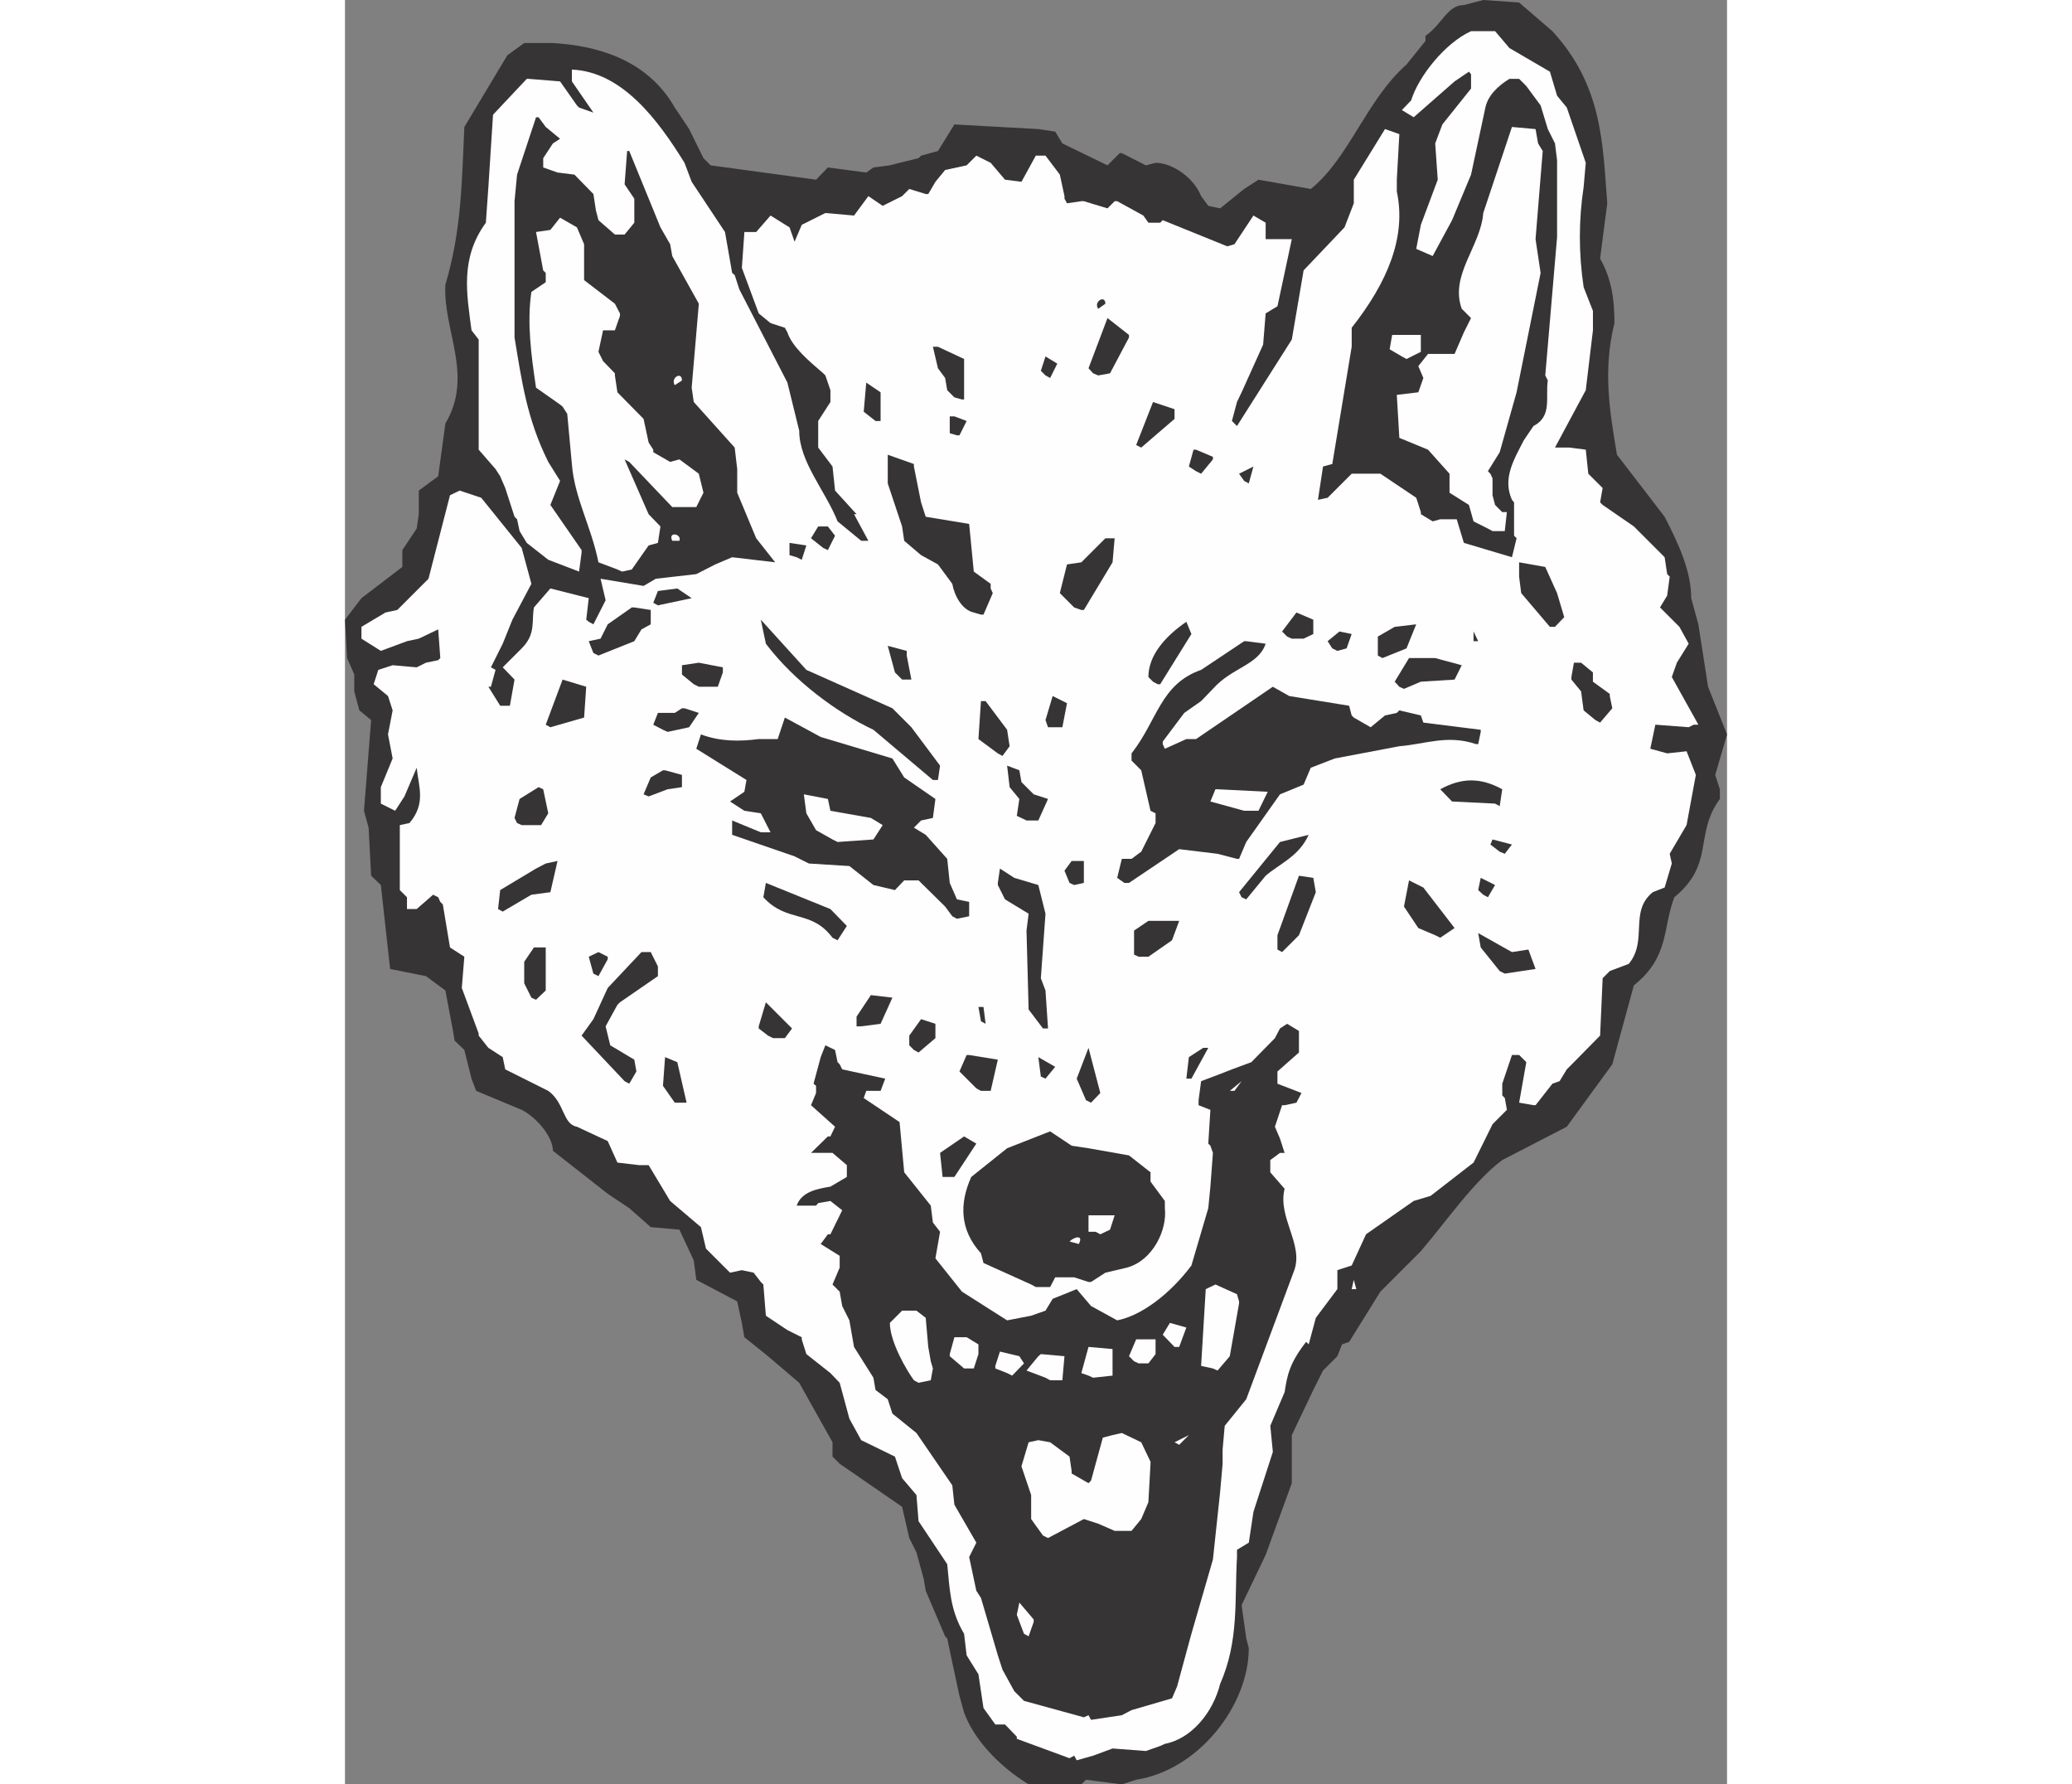 <?xml version="1.0" encoding="UTF-8"?>
<!DOCTYPE svg PUBLIC "-//W3C//DTD SVG 1.1//EN" "http://www.w3.org/Graphics/SVG/1.1/DTD/svg11.dtd">
<!-- Creator: CorelDRAW -->
<svg xmlns="http://www.w3.org/2000/svg" xml:space="preserve" width="7.848in" height="6.757in" version="1.1" style="shape-rendering:geometricPrecision; text-rendering:geometricPrecision; image-rendering:optimizeQuality; fill-rule:evenodd; clip-rule:evenodd"
viewBox="0 0 7847.73 10129.98"
 xmlns:xlink="http://www.w3.org/1999/xlink"
 xmlns:xodm="http://www.corel.com/coreldraw/odm/2003">
 <rect x="0" y="0" width="7847.73" height="10129.98" fill="#808080" stroke="none"/>
 <defs>
  <style type="text/css">
   <![CDATA[
    .fil1 {fill:#FEFEFE}
    .fil0 {fill:#373435}
   ]]>
  </style>
 </defs>
 <g id="Layer_x0020_1">
  <g id="_2008377701568">
   <path class="fil0" d="M4181.3 10129.98l-299.35 0 0 0c-174.81,-107.77 -311.32,-258.64 -366.4,-407.12l0 0 -26.34 -95.79 -40.72 -189.19 -28.74 -136.51 0 0c-11.97,-11.97 -11.97,-11.97 -11.97,-11.97l0 0 -110.16 -258.64 -11.97 -69.45 -40.71 -148.48 -40.71 -81.43 -40.71 -177.21 -354.43 -244.27 -40.71 -40.71 0 -81.42 -189.19 -337.67 -177.22 -150.87 -134.1 -107.77 -14.37 -81.42 -26.34 -122.14 -232.3 -122.14 -14.36 -110.16 -81.43 -174.82 -162.85 -14.37 -122.13 -107.77 -122.14 -81.42 -311.32 -244.27 0 0c0,-81.42 -95.79,-191.58 -177.22,-232.29l0 0 -258.64 -107.77 -26.34 -69.45 -40.71 -162.85 -55.08 -52.68 -11.97 -69.45 -40.71 -215.53 -110.16 -81.43 -203.56 -40.71 -52.68 -476.56 -55.08 -52.68 -14.37 -273.01 -26.35 -95.79 40.72 -514.88 -67.06 -55.08 -28.74 -107.77 0 -95.79 -40.72 -93.39 -11.97 -217.93 93.4 -122.14 232.29 -177.21 0 -95.79 81.43 -122.14 11.97 -81.42 0 -134.11 110.16 -81.42 40.72 -299.35 0 0c162.84,-273 -14.37,-529.25 0,-787.89 93.39,-311.32 93.39,-596.3 107.77,-895.65l0 0 244.27 -407.12 95.79 -69.45 67.06 0 95.79 0 0 0c229.9,14.36 529.25,81.42 692.1,366.4l0 0 81.42 122.14 81.42 165.24 40.72 40.71 299.35 40.72 299.35 40.71 67.06 -69.45 217.93 28.74 40.71 -28.74 93.39 -11.97 55.08 -14.36 107.77 -26.35 0 0c14.37,-14.36 14.37,-14.36 14.37,-14.36l0 0 95.79 -26.35 93.39 -150.87 476.56 26.35 95.79 14.36 40.71 67.06 256.25 124.53 69.45 -69.45 0 0c11.97,0 11.97,0 11.97,0l0 0 136.5 69.45 55.08 -14.36 0 0c93.4,0 215.53,81.42 258.64,189.19l0 0 40.71 55.08 67.06 14.37 136.51 -110.16 81.42 -52.68 296.96 52.68 0 0c217.92,-174.82 313.71,-502.9 543.61,-706.47l0 0 107.77 -134.1 0 0c0,-28.74 0,-28.74 0,-28.74 95.79,-67.06 124.53,-174.82 217.93,-174.82l0 0 110.16 -28.74 203.56 14.37 189.19 162.85 0 0c284.98,311.32 284.98,637.02 311.32,977.07l0 0 -40.71 313.72 0 0c69.45,122.14 81.43,244.27 81.43,366.4 -67.06,270.61 -26.35,502.91 14.36,747.18l0 0 270.61 352.03 0 0c83.82,162.85 150.87,311.32 150.87,462.19l0 0 40.71 148.48 55.08 354.43 107.77 270.61 -55.08 189.19 -11.97 40.71 26.35 81.43 0 55.08 0 0c-148.48,203.56 -26.35,366.4 -258.64,557.99 -67.06,174.81 -26.35,337.66 -229.9,500.5l0 0 -122.13 447.83 -258.64 354.43 -366.4 189.19 0 0c-162.85,122.14 -311.32,340.06 -462.19,517.28l0 0 -229.9 229.9 -177.22 284.98 -40.71 14.36 -26.34 67.06 -81.43 81.42 -55.08 110.16 -122.13 256.25 0 110.16 0 162.85 -148.48 407.11 -136.5 284.98 26.34 189.19 14.37 55.08 0 0c0,325.69 -284.98,692.1 -639.41,747.18l0 0 -81.43 26.35 -203.56 -26.35 -26.35 26.35z"/>
   <path class="fil1" d="M4114.25 9981.49l-299.35 -110.16 0 0c0,-11.97 0,-11.97 0,-11.97l0 0 -67.04 -69.45 -55.08 0 -67.06 -93.39 -28.74 -191.58 -67.06 -107.77 -14.37 -122.14 0 0c-81.42,-136.5 -81.42,-258.64 -95.79,-395.14l0 0 -162.85 -244.27 -11.97 -148.48 -81.42 -95.79 -40.71 -122.14 -191.59 -93.39 -67.05 -122.14 -55.08 -203.56 -52.68 -55.08 -136.51 -107.77 -26.34 -83.82 0 0c0,-11.97 0,-11.97 0,-11.97l0 0 -81.43 -40.71 -122.13 -81.43 -14.37 -177.21 0 0c-14.37,-14.37 -14.37,-14.37 -14.37,-14.37l0 0 -40.71 -52.68 -67.06 -14.37 -67.05 14.37 -136.51 -136.5 -28.74 -122.14 -174.82 -148.48 -122.14 -203.56 -55.07 0 -122.14 -14.37 -55.08 -122.14 -174.82 -81.42 0 0c-81.42,-14.37 -69.45,-136.5 -162.85,-203.56l0 0 -244.27 -122.14 -14.37 -69.45 -81.42 -52.68 -55.08 -69.45 0 0c0,-11.97 0,-11.97 0,-11.97l0 0 -95.79 -258.64 14.37 -177.21 -81.43 -52.69 -40.71 -244.26 0 0c-14.37,-14.37 -14.37,-14.37 -14.37,-14.37 -11.97,-26.34 -11.97,-26.34 -11.97,-26.34 -28.74,-14.37 -28.74,-14.37 -28.74,-14.37l0 0 -93.39 81.43 -55.08 0 0 -67.06 -40.71 -40.71 0 -368.8 55.07 -11.97 0 0c93.4,-110.16 52.69,-203.56 40.72,-313.72l0 0 -69.45 162.85 -52.68 81.42 -81.42 -40.71 0 -93.39 67.05 -162.85 -26.34 -136.5 26.34 -136.51 -26.34 -81.42 -81.43 -67.06 26.35 -81.42 81.42 -26.35 136.51 11.97 52.68 -26.35 69.45 -14.36 0 0c11.97,-11.97 11.97,-11.97 11.97,-11.97l0 0 -11.97 -162.85 -110.16 52.68 -67.06 14.37 -148.48 55.08 -110.16 -69.45 0 -67.06 136.5 -81.42 67.06 -14.37 177.21 -177.21 122.14 -474.17 55.08 -26.35 122.14 40.71 229.9 284.98 55.08 203.56 -107.77 203.56 -55.08 136.5 -67.05 134.11 0 0c26.34,14.37 26.34,14.37 26.34,14.37l0 0 -26.34 95.79 0 0c-14.37,0 -14.37,0 -14.37,0l0 0 67.06 107.77 55.08 0 26.34 -148.48 -67.06 -69.45 107.77 -107.77 0 0c81.43,-81.43 55.08,-150.87 69.45,-232.3l0 0 93.39 -107.77 217.93 55.08 -14.37 122.14 0 0c14.37,11.97 14.37,11.97 14.37,11.97 26.35,14.37 26.35,14.37 26.35,14.37l0 0 69.45 -136.51 -28.74 -122.13 244.27 40.71 69.45 -40.71 229.9 -26.35 107.77 -55.08 95.79 -40.71 244.27 28.74 -107.77 -136.5 -107.77 -258.64 0 0c0,-11.97 0,-11.97 0,-11.97l0 0 0 -122.14 -14.37 -122.13 -232.29 -258.64 -11.97 -81.43 40.71 -476.57 -150.87 -270.61 -11.97 -67.06 -55.08 -95.79 -177.21 -433.46 0 0c-11.97,0 -11.97,0 -11.97,0l0 0 -14.37 189.19 55.08 81.43 0 0c0,14.36 0,14.36 0,14.36l0 0 0 122.14 -55.08 67.06 -55.08 0 -93.39 -81.43 -14.37 -55.07 -14.36 -93.4 -107.77 -110.16 -95.8 -11.97 -81.42 -28.74 0 -52.68 55.08 -83.82 40.71 -26.35 -81.42 -67.05 -40.72 -55.08 0 0c-14.36,0 -14.36,0 -14.36,0l0 0 -107.77 325.69 -14.37 150.87 0 162.85 0 610.68 0 0c40.71,244.27 69.45,462.19 191.58,706.46l0 0 67.06 107.77 -55.08 136.5 177.22 256.25 0 0c0,14.36 0,14.36 0,14.36l0 0 -14.37 107.77 -174.82 -67.05 -122.13 -95.8 -40.72 -67.05 -14.36 -67.06 0 0c-14.37,-14.37 -14.37,-14.37 -14.37,-14.37l0 0 -52.68 -162.85 -28.74 -67.05 -26.35 -40.72 -95.79 -110.16 0 0c0,-11.97 0,-11.97 0,-11.97l0 0 0 -136.51 0 -476.56 -40.71 -52.69 0 0c-26.35,-203.56 -67.06,-407.11 81.42,-610.67l0 0 14.37 -203.56 26.34 -409.51 191.59 -203.56 0 0c11.97,0 11.97,0 11.97,0l0 0 177.21 14.37 95.79 136.5 0 0c11.97,11.97 11.97,11.97 11.97,11.97l0 0 81.43 28.74 -122.14 -177.21 0 -67.06 0 0c284.98,11.97 488.54,284.98 639.41,529.25l0 0 40.72 107.77 189.19 284.98 40.71 232.3 0 0c14.37,11.97 14.37,11.97 14.37,11.97l0 0 26.35 81.42 273 529.25 67.06 273.01 0 0c0,177.21 148.48,340.06 217.93,514.88l0 0 134.1 110.16 40.72 0 -81.43 -150.87 14.37 0 -122.14 -134.11 -14.36 -136.5 -81.43 -107.77 0 -150.87 69.45 -107.77 0 -67.06 -28.74 -83.82 0 0c-11.97,-11.97 -11.97,-11.97 -11.97,-11.97 -81.42,-69.45 -177.21,-150.87 -203.56,-232.3 -14.36,-26.34 -14.36,-26.34 -14.36,-26.34l0 0 -81.43 -26.35 -67.06 -55.08 -95.79 -258.64 14.37 -203.56 67.06 0 81.42 -93.39 107.77 67.06 28.74 81.42 40.71 -95.79 134.1 -67.06 162.85 14.37 81.43 -110.16 81.42 55.08 110.16 -55.08 40.71 -40.71 93.39 28.74 0 0c14.37,0 14.37,0 14.37,0l0 0 40.71 -69.45 55.08 -67.06 122.14 -26.35 55.08 -55.07 81.42 40.71 81.43 95.79 93.39 11.97 81.42 -148.48 55.08 0 81.43 107.77 26.34 122.13 0 0c0,14.37 0,14.37 0,14.37 14.37,26.34 14.37,26.34 14.37,26.34l0 0 81.42 -11.97 0 0c14.37,0 14.37,0 14.37,0l0 0 134.11 40.72 40.71 -40.72 0 0c14.37,0 14.37,0 14.37,0l0 0 148.48 81.43 28.74 40.71 67.06 0 0 0c14.37,-14.37 14.37,-14.37 14.37,-14.37l0 0 366.4 148.48 40.72 -11.97 107.77 -162.85 69.45 40.71 0 93.39 40.72 0 107.77 0 -81.43 380.77 -67.06 40.71 -14.36 177.22 -122.14 270.61 -26.35 55.08 -28.74 107.77 0 0c14.37,14.36 14.37,14.36 14.37,14.36 14.36,14.37 14.36,14.37 14.36,14.37l0 0 311.33 -490.93 67.05 -392.75 232.3 -244.27 52.68 -136.51 0 -134.1 177.21 -287.37 81.43 28.74 -14.37 258.64 0 67.06 0 0c55.08,258.64 -52.68,514.88 -256.24,773.52l0 0 0 107.77 -110.16 665.75 -52.68 14.37 -28.74 189.19 55.08 -11.97 81.42 -81.42 55.08 -55.08 52.68 0 110.16 0 203.56 136.5 26.35 81.43 0 0c0,11.97 0,11.97 0,11.97l0 0 67.05 40.71 43.11 -11.97 93.4 0 40.71 134.1 273.01 81.43 26.34 -107.77 0 0c-14.37,-14.37 -14.37,-14.37 -14.37,-14.37l0 0 0 -189.19 0 0c-11.97,-14.37 -11.97,-14.37 -11.97,-14.37 -55.08,-122.13 11.97,-229.9 67.05,-337.66l0 0 55.08 -81.43 0 0c107.77,-55.08 67.06,-162.85 81.43,-258.64 -14.37,-28.74 -14.37,-28.74 -14.37,-28.74l0 0 67.06 -785.49 0 -435.86 -11.97 -95.79 -40.71 -81.42 -40.72 -134.11 -81.42 -110.16 -40.71 -40.71 -55.08 0 0 0c-67.06,40.71 -122.14,95.79 -136.5,162.85l0 0 -81.43 380.77 -107.77 258.63 -110.16 203.56 -93.39 -40.72 26.35 -136.5 95.79 -256.24 -14.37 -205.95 40.71 -107.77 162.85 -203.56 0 -81.43 0 0c-11.97,-14.36 -11.97,-14.36 -11.97,-14.36l0 0 -81.42 55.08 -232.3 203.56 -67.05 -40.71 52.68 -55.08 0 0c40.71,-134.11 191.58,-325.69 340.06,-392.75l0 0 136.5 0 81.43 95.79 229.9 134.11 40.71 136.5 55.08 67.06 107.77 313.72 -11.97 136.5 0 0c-28.74,189.19 -28.74,378.38 0,569.96l0 0 52.68 134.11 0 110.16 -40.71 340.06 -174.82 325.69 81.42 0 93.4 11.97 14.36 136.5 81.43 81.42 -14.37 81.43 0 0c14.37,14.36 14.37,14.36 14.37,14.36l0 0 177.21 122.14 174.82 174.82 14.37 95.79 0 0c14.36,14.37 14.36,14.37 14.36,14.37l0 0 -14.36 107.77 -40.71 67.05 110.16 110.16 52.68 95.79 -67.05 107.77 -28.74 81.43 150.87 270.61 0 0c-26.34,0 -26.34,0 -26.34,0 -28.74,14.36 -28.74,14.36 -28.74,14.36l0 0 -189.19 -14.36 -28.74 136.5 95.79 26.35 110.16 -11.97 52.68 134.1 -52.68 284.98 -95.8 162.85 11.97 55.08 -40.71 136.5 -67.06 26.34 0 0c-136.5,110.16 -26.34,273 -136.5,407.11l0 0 -107.77 40.71 -40.71 40.71 -14.37 325.69 -148.48 150.87 -40.71 40.71 -40.72 67.06 -40.71 14.37 -95.79 122.13 0 0c-11.97,0 -11.97,0 -11.97,0l0 0 -81.42 -14.36 40.71 -229.9 -40.71 -40.71 -40.71 0 -55.08 162.85 0 67.05 0 0c14.36,14.37 14.36,14.37 14.36,14.37l0 0 11.97 67.06 -81.42 81.42 -107.77 217.93 -244.27 189.19 -95.79 28.74 -270.61 189.19 -81.42 177.22 -81.42 26.34 0 107.77 -122.14 162.85 -40.71 150.87 -14.37 -14.36 0 0c-95.79,122.13 -107.77,191.58 -122.14,284.98l0 0 -81.42 191.58 14.37 148.48 -110.16 340.06 -26.35 174.82 -67.06 40.71 0 40.71 0 0c-14.36,246.66 11.97,476.57 -95.79,720.83 -40.71,162.85 -162.85,311.33 -313.72,340.06 -26.34,11.97 -26.34,11.97 -26.34,11.97l0 0 -81.43 28.74 -189.19 -14.37 -110.16 40.72 -93.39 26.34 -14.37 -26.34 -26.34 14.36z"/>
   <path class="fil0" d="M4195.67 9749.2l-340.06 -93.39 -55.08 -55.08 -67.05 -122.14 -26.35 -81.42 -95.79 -325.69 -26.34 -40.71 -40.72 -191.59 40.72 -81.42 -124.53 -215.53 -11.97 -110.16 -203.56 -296.95 -136.5 -110.16 -26.35 -81.43 -69.45 -52.68 -11.97 -69.45 -110.16 -174.82 -26.34 -150.87 -40.72 -81.42 -14.36 -81.43 -40.71 -40.71 40.71 -95.79 0 -67.06 -107.77 -67.06 40.71 -55.08 0 0c14.37,0 14.37,0 14.37,0l0 0 67.05 -136.5 -67.05 -52.68 -69.45 11.97 0 0c-11.97,14.36 -11.97,14.36 -11.97,14.36l0 0 -110.16 0 0 0c28.74,-81.42 122.14,-95.79 191.59,-107.77l0 0 93.39 -55.07 0 -67.06 -81.42 -69.45 -40.72 0 -81.42 0 95.79 -93.39 0 0c14.37,0 14.37,0 14.37,0l0 0 26.34 -55.08 -136.5 -122.14 28.74 -69.45 0 -40.71 0 0c-14.36,-11.97 -14.36,-11.97 -14.36,-11.97l0 0 40.71 -150.87 26.34 -67.06 55.08 26.34 14.37 69.45 0 0c11.97,11.97 11.97,11.97 11.97,11.97 14.36,28.74 14.36,28.74 14.36,28.74l0 0 244.27 52.68 -26.35 69.45 -81.42 0 -14.37 40.71 203.56 136.5 26.35 284.98 150.87 189.19 11.97 95.8 40.71 52.68 -26.35 150.87 150.87 189.19 256.24 162.85 136.5 -26.35 81.42 -28.74 40.72 -67.06 136.5 -55.08 81.42 95.8 148.48 81.42 0 0c136.5,-26.35 299.35,-148.48 421.48,-311.32l0 0 95.79 -325.69 11.97 -122.14 14.37 -191.58 -14.37 -40.71 0 0c-11.97,-11.97 -11.97,-11.97 -11.97,-11.97l0 0 11.97 -191.58 -67.05 -26.35 0 0c0,-28.74 0,-28.74 0,-28.74l0 0 14.36 -107.77 107.77 -40.71 67.06 -26.35 110.16 -40.71 134.1 -136.5 28.74 -55.08 40.71 -26.35 67.06 40.71 0 0c0,14.37 0,14.37 0,14.37l0 0 0 107.77 -122.14 107.77 0 69.45 136.5 52.68 -28.74 55.08 -67.06 14.36 0 0c-14.36,0 -14.36,0 -14.36,0l0 0 -40.72 122.14 28.74 67.06 26.34 81.42 0 0c-26.34,0 -26.34,0 -26.34,0l0 0 -55.08 40.71 0 69.45 81.42 93.39 0 0c-40.71,162.85 107.77,313.72 55.08,462.19l0 0 -273.01 732.81 -122.13 150.87 -11.97 134.11 0 81.42 -14.37 162.85 -40.71 380.77 -122.14 421.48 -81.42 299.35 -28.74 67.06 -229.9 67.06 -55.08 28.74 -174.82 26.35 -14.36 -26.35 -26.35 11.97z"/>
   <path class="fil1" d="M3855.62 9275.03c0,0 0,0 0,0l0 0 -40.72 -107.77 14.37 -69.45 81.43 95.79 0 0c0,14.37 0,14.37 0,14.37l0 0 -28.74 81.43 -26.34 -14.37z"/>
   <path class="fil1" d="M3963.38 8717.05l-67.06 -93.4 0 -136.5 -55.08 -162.85 40.71 -136.5 55.08 -11.97 67.06 11.97 110.16 81.42 11.97 81.43 0 0c0,14.36 0,14.36 0,14.36l0 0 95.79 55.08 0 0c14.36,-14.36 14.36,-14.36 14.36,-14.36l0 0 67.06 -244.27 55.08 -14.36 52.68 -11.97 110.16 52.68 52.68 110.16 0 0c0,11.97 0,11.97 0,11.97l0 0 -11.97 217.93 -40.71 95.79 -55.08 67.06 -95.79 0 -93.39 -40.71 -81.43 -26.35 -203.56 107.77 -28.74 -14.36z"/>
   <path class="fil1" d="M4710.55 8187.8c0,0 0,0 0,0l0 0 81.43 -40.71 -55.08 55.07 -26.35 -14.36z"/>
   <path class="fil1" d="M3230.58 7835.76c-40.72,-55.08 -136.51,-217.92 -136.51,-325.69l0 0 69.45 -69.45 81.42 0 52.68 40.71 14.37 165.24 14.37 81.42 11.97 40.72 -11.97 67.05 -69.45 14.37 -26.34 -14.37z"/>
   <path class="fil1" d="M3977.75 7821.39l-107.77 -40.72 67.06 -81.42 0 0c14.37,-11.97 14.37,-11.97 14.37,-11.97l0 0 134.1 11.97 -11.97 136.5 -69.45 0 -26.35 -14.36z"/>
   <path class="fil1" d="M4222.02 7809.42l-40.72 -14.37 40.72 -148.48 136.5 11.97 0 0c0,28.74 0,28.74 0,28.74l0 0 0 122.14 -110.16 11.97 -26.34 -11.97z"/>
   <path class="fil1" d="M3759.82 7795.05l-67.05 -26.34 0 0c0,-14.37 0,-14.37 0,-14.37l0 0 26.34 -81.43 110.16 26.35 26.35 40.71 -67.06 69.45 -28.74 -14.37z"/>
   <path class="fil1" d="M3515.56 7768.71l-81.42 -69.45 0 0c0,-11.97 0,-11.97 0,-11.97l0 0 26.34 -95.79 69.45 0 67.06 40.71 0 55.08 -26.35 81.43 0 0c-14.37,0 -14.37,0 -14.37,0l0 0 -40.71 0z"/>
   <path class="fil1" d="M4928.48 7768.71l-67.06 -14.37 26.35 -435.86 55.08 -26.34 122.13 55.08 11.97 40.71 0 0c0,11.97 0,11.97 0,11.97l0 0 -52.68 299.35 -69.45 81.42 -26.35 -11.97z"/>
   <path class="fil1" d="M4480.66 7727.99c0,0 0,0 0,0 -28.74,-28.74 -28.74,-28.74 -28.74,-28.74l0 0 40.72 -95.79 110.16 0 0 83.82 -40.71 52.68 -55.08 0 -26.34 -11.97z"/>
   <path class="fil1" d="M4710.55 7646.57c0,0 0,0 0,0l0 0 -67.05 -69.45 40.71 -67.05 93.39 26.34 -40.71 110.16 -26.35 0z"/>
   <polygon class="fil1" points="5716.37,7318.48 5728.34,7265.8 5742.71,7318.48 "/>
   <path class="fil0" d="M3896.33 7292.14l-270.61 -122.14 -14.37 -55.08 0 0c-122.13,-134.1 -122.13,-284.98 -55.08,-433.45l0 0 203.56 -162.85 244.27 -95.79 122.14 81.42 95.79 14.37 229.9 40.71 122.14 95.79 0 52.68 81.42 110.16 0 40.71 0 0c14.37,122.14 -67.05,296.96 -215.53,337.67l0 0 -122.13 28.74 -81.43 52.68 0 0c-14.36,0 -14.36,0 -14.36,0l0 0 -81.43 -26.34 -107.77 0 -28.74 55.08 -81.43 0 -26.34 -14.37z"/>
   <path class="fil1" d="M4114.25 7047.88c0,0 0,0 0,0 26.34,-26.35 81.42,-40.72 52.68,14.36l0 0 -52.68 -14.36z"/>
   <polygon class="fil1" points="4262.73,6992.8 4222.02,6992.8 4222.02,6899.39 4277.1,6899.39 4370.49,6899.39 4344.15,6980.82 4289.07,7007.16 "/>
   <polygon class="fil0" points="3393.42,6681.47 3379.06,6544.97 3515.56,6451.57 3585.01,6492.28 3460.48,6681.47 3419.77,6681.47 "/>
   <path class="fil0" d="M1872.73 6259.99l-67.06 -95.79 11.97 -162.85 69.45 28.74 52.68 229.9 0 0c-26.34,0 -26.34,0 -26.34,0l0 0 -40.71 0z"/>
   <polygon class="fil0" points="4207.65,6245.62 4154.96,6123.48 4222.02,5948.67 4289.07,6204.91 4236.38,6259.99 "/>
   <path class="fil0" d="M3585.01 6178.56l-95.79 -95.79 40.71 -93.39 0 0c14.36,0 14.36,0 14.36,0l0 0 162.85 26.34 -40.71 177.22 -55.08 0 -26.34 -14.37z"/>
   <polygon class="fil1" points="5024.27,6192.93 5091.33,6137.85 5050.62,6192.93 "/>
   <path class="fil0" d="M1587.75 6137.85l-244.27 -258.64 67.06 -93.39 81.42 -177.22 191.58 -203.56 52.68 0 40.72 81.42 0 55.08 -215.53 148.48 0 0c-14.37,14.36 -14.37,14.36 -14.37,14.36l0 0 -67.06 122.14 26.35 107.77 136.5 81.42 11.97 67.06 -40.71 69.45 -26.35 -14.37z"/>
   <path class="fil0" d="M3951.41 6111.51c0,0 0,0 0,0l0 0 -14.37 -110.16 95.79 55.08 -55.08 67.05 -26.34 -11.97z"/>
   <path class="fil0" d="M4777.61 6123.48l14.37 -122.13 81.42 -52.68 0 0c28.74,0 28.74,0 28.74,0l0 0 -95.79 174.81 -28.74 0z"/>
   <polygon class="fil0" points="3230.58,5960.63 3204.24,5934.3 3204.24,5879.21 3271.29,5785.82 3352.71,5812.16 3352.71,5893.59 3256.92,5975.01 "/>
   <path class="fil0" d="M2401.98 5879.21l-52.68 -40.71 0 0c0,-11.97 0,-11.97 0,-11.97l0 0 40.72 -136.5 148.48 148.48 -40.71 55.08 -67.06 0 -28.74 -14.37z"/>
   <path class="fil0" d="M3963.38 5838.5l-81.43 -107.77 -11.97 -447.83 11.97 -95.78 -134.1 -81.42 -40.72 -81.43 0 0c0,-11.97 0,-11.97 0,-11.97l0 0 11.97 -81.42 81.42 52.68 136.5 40.71 40.71 162.85 -26.34 366.4 26.34 69.45 14.37 215.53 -28.74 0z"/>
   <polygon class="fil0" points="2904.89,5826.53 2904.89,5771.45 2986.31,5649.31 3108.44,5663.68 3041.39,5812.16 2931.23,5826.53 "/>
   <path class="fil0" d="M3611.35 5797.79l-14.36 -81.43 0 0c28.74,0 28.74,0 28.74,0l0 0 11.97 95.79 -26.35 -14.36z"/>
   <polygon class="fil0" points="1058.5,5663.68 1017.79,5582.26 1017.79,5460.13 1072.87,5378.7 1139.93,5378.7 1139.93,5622.97 1084.85,5675.66 "/>
   <path class="fil0" d="M1410.54 5527.18c0,0 0,0 0,0l0 0 -26.35 -95.79 55.08 -26.35 52.68 26.35 0 0c0,14.36 0,14.36 0,14.36l0 0 -52.68 95.79 -28.74 -14.36z"/>
   <polygon class="fil0" points="6556.94,5512.81 6449.17,5378.7 6434.8,5297.28 6626.39,5405.05 6719.79,5390.67 6760.5,5500.84 6585.68,5527.18 "/>
   <polygon class="fil0" points="4480.66,5419.42 4480.66,5282.91 4562.08,5227.83 4736.9,5227.83 4696.19,5337.99 4562.08,5431.39 4507,5431.39 "/>
   <polygon class="fil0" points="5294.88,5390.67 5294.88,5309.25 5417.02,4971.59 5498.44,4983.57 5512.81,5064.99 5417.02,5309.25 5321.23,5405.05 "/>
   <path class="fil0" d="M2768.39 5323.63c-122.14,-162.84 -256.25,-81.43 -392.75,-229.9l0 0 14.37 -81.43 366.4 148.48 93.39 95.78 -52.68 81.42 -28.74 -14.36z"/>
   <polygon class="fil0" points="6190.54,5309.25 6094.75,5268.54 6013.32,5146.41 6042.06,4997.94 6123.48,5038.65 6300.7,5268.54 6219.27,5323.63 "/>
   <path class="fil0" d="M3448.5 5201.49l-40.71 -55.07 -150.87 -148.48 -81.42 0 -52.68 55.08 -122.14 -28.74 -136.5 -107.77 -229.9 -14.36 -81.42 -40.72 -354.44 -122.13 0 -81.43 162.85 67.06 55.08 0 -55.08 -107.77 -93.39 -14.37 -81.42 -52.68 81.42 -55.08 11.97 -67.05 -284.98 -177.22 26.35 -81.42 0 0c110.16,40.71 217.93,40.71 328.08,26.34l0 0 107.77 0 40.72 -122.13 203.56 110.16 407.11 122.14 67.06 107.77 177.21 122.14 -14.36 107.77 -67.06 14.36 -40.71 40.71 67.05 40.72 122.14 136.5 14.37 136.5 40.71 93.4 69.45 14.36 0 81.42 -69.45 14.37 -26.35 -14.37z"/>
   <polygon class="fil0" points="869.31,5160.79 881.29,5053.02 1084.85,4930.88 1139.93,4902.15 1206.98,4887.78 1166.27,5064.99 1058.5,5079.36 895.65,5175.15 "/>
   <path class="fil0" d="M5091.33 5093.73c0,0 0,0 0,0 -14.37,-28.74 -14.37,-28.74 -14.37,-28.74l0 0 232.3 -284.98 162.85 -40.71 0 0c-55.08,122.13 -162.85,162.85 -244.27,232.29l0 0 -110.16 134.11 -26.34 -11.97z"/>
   <path class="fil0" d="M6463.55 5079.36c0,0 0,0 0,0 -28.74,-26.34 -28.74,-26.34 -28.74,-26.34l0 0 14.37 -69.45 81.42 40.71 -40.71 69.45 -26.34 -14.37z"/>
   <path class="fil0" d="M4114.25 5012.3c0,0 0,0 0,0l0 0 -28.74 -69.45 40.72 -55.08 69.45 0 0 124.53 -55.08 11.97 -26.34 -11.97z"/>
   <path class="fil0" d="M4425.58 5012.3l-40.71 -28.74 26.34 -107.77 55.08 0 55.08 -40.71 81.42 -162.85 0 -55.08 0 0c-28.74,-14.37 -28.74,-14.37 -28.74,-14.37l0 0 -52.68 -229.9 -55.08 -55.08 0 -40.71 0 0c148.48,-189.19 162.85,-392.75 395.14,-474.17l0 0 244.27 -162.85 0 0c11.97,0 11.97,0 11.97,0l0 0 110.16 14.36 0 0c-40.71,122.14 -191.58,134.11 -299.35,256.25l0 0 -67.06 69.45 -95.79 67.06 -122.13 162.85 0 0c0,14.37 0,14.37 0,14.37 11.97,26.34 11.97,26.34 11.97,26.34l0 0 122.14 -55.08 55.08 0 435.86 -296.95 93.39 52.68 340.06 55.08 14.37 55.08 0 0c11.97,11.97 11.97,11.97 11.97,11.97l0 0 95.79 55.07 81.42 -67.05 67.06 -14.37 0 0c14.37,-14.37 14.37,-14.37 14.37,-14.37l0 0 122.14 28.74 14.36 40.71 325.69 40.71 0 0c0,11.97 0,11.97 0,11.97l0 0 -14.37 69.45 0 0c-11.97,0 -11.97,0 -11.97,0 -162.84,-55.08 -287.37,0 -435.85,11.97l0 0 -366.4 69.45 -136.5 52.68 -40.72 95.79 -134.1 55.08 -191.59 270.61 -40.71 95.79 0 0c-11.97,0 -11.97,0 -11.97,0l0 0 -110.16 -28.74 -217.93 -26.35 -284.98 191.58 -26.34 0z"/>
   <path class="fil0" d="M6556.94 4835.09l-52.68 -40.71 0 0c11.97,-28.74 11.97,-28.74 11.97,-28.74l0 0 110.16 28.74 -40.72 52.68 -28.74 -11.97z"/>
   <polygon class="fil1" points="2768.39,4765.64 2674.99,4712.96 2619.9,4617.16 2605.54,4509.4 2742.04,4535.74 2756.41,4602.79 2986.31,4643.51 3053.36,4684.22 3000.68,4765.64 2797.12,4780.01 "/>
   <path class="fil0" d="M977.08 4672.25c0,0 0,0 0,0 -14.37,-28.74 -14.37,-28.74 -14.37,-28.74l0 0 28.74 -107.77 107.77 -67.06 0 0c26.35,11.97 26.35,11.97 26.35,11.97l0 0 28.74 136.5 -40.71 67.06 -110.16 0 -26.34 -11.97z"/>
   <polygon class="fil0" points="3869.98,4657.87 3814.9,4631.54 3829.27,4535.74 3774.19,4468.69 3759.82,4346.55 3829.27,4372.9 3841.24,4439.95 3910.7,4509.4 3992.12,4535.74 3937.04,4657.87 3896.33,4657.87 "/>
   <path class="fil1" d="M5105.7 4602.79l-191.59 -52.68 28.74 -69.45 0 0c11.97,0 11.97,0 11.97,0l0 0 284.98 14.36 -52.68 107.77 -55.08 0 -26.34 0z"/>
   <path class="fil0" d="M6530.59 4562.08l-244.27 -11.97 -67.06 -69.45 0 0c122.14,-67.06 229.9,-67.06 352.04,0l0 0 -14.37 95.79 -26.35 -14.37z"/>
   <path class="fil0" d="M1695.52 4509.4c0,0 0,0 0,0l0 0 40.71 -95.79 69.45 -40.71 0 0c11.97,0 11.97,0 11.97,0l0 0 95.79 26.34 0 69.45 -81.43 11.97 -107.77 40.71 -28.74 -11.97z"/>
   <path class="fil0" d="M3338.35 4427.98c0,0 0,0 0,0l0 0 -337.67 -284.98 0 0c-203.56,-95.79 -447.82,-273.01 -610.67,-488.54l0 0 -28.74 -136.5 258.64 284.98 488.54 217.92 107.77 107.77 162.85 217.93 -11.97 81.43 -28.74 0z"/>
   <path class="fil0" d="M3707.14 4277.11l-110.16 -81.43 14.36 -215.53 0 0c26.35,0 26.35,0 26.35,0l0 0 122.13 162.85 14.36 93.39 -40.7 55.08 -26.35 -14.36z"/>
   <path class="fil0" d="M1805.68 4143l-55.08 -28.74 26.35 -67.06 95.79 0 40.71 -26.35 0 0c14.36,0 14.36,0 14.36,0l0 0 81.43 26.35 -55.08 81.42 -122.14 26.35 -26.34 -11.97z"/>
   <path class="fil0" d="M1139.93 4114.26c0,0 0,0 0,0l0 0 95.79 -256.25 134.1 40.72 -11.97 174.82 -191.58 55.07 -26.34 -14.36z"/>
   <polygon class="fil0" points="3992.12,4128.62 3977.75,4087.91 4018.46,3951.41 4099.88,3992.12 4073.54,4128.62 4018.46,4128.62 "/>
   <path class="fil0" d="M7100.56 4087.91l-67.06 -55.08 -14.37 -107.77 -55.08 -67.06 0 0c0,-14.36 0,-14.36 0,-14.36l0 0 14.37 -81.43 40.71 0 67.06 55.08 0 52.68 95.79 69.45 0 0c0,11.97 0,11.97 0,11.97l0 0 14.37 69.45 -69.45 81.43 -26.34 -14.37z"/>
   <polygon class="fil0" points="5986.98,3898.73 5960.63,3869.99 6042.06,3735.88 6190.54,3735.88 6341.41,3776.59 6300.7,3858.01 6109.12,3869.99 6013.32,3910.7 "/>
   <path class="fil0" d="M1980.5 3884.36l-67.06 -55.08 0 -52.68 95.79 -14.37 136.5 26.35 0 0c0,28.74 0,28.74 0,28.74l0 0 -28.74 81.43 -107.77 0 -28.74 -14.37z"/>
   <path class="fil0" d="M4588.42 3869.99l-26.35 -26.34 0 0c0,-122.14 93.39,-229.9 215.53,-313.72l0 0 28.74 69.45 -177.21 284.98 -14.37 0 -26.34 -14.37z"/>
   <path class="fil0" d="M3163.53 3858.01l-40.71 -40.71 -40.72 -150.87 107.77 28.74 0 0c0,26.34 0,26.34 0,26.34l0 0 26.35 136.5 -26.35 0 -26.34 0z"/>
   <path class="fil0" d="M5864.84 3721.51c0,0 0,0 0,0l0 0 0 -107.77 95.79 -55.08 122.14 -14.36 -55.08 136.5 -136.5 55.08 -26.35 -14.37z"/>
   <path class="fil0" d="M1410.54 3707.14c0,0 0,0 0,0l0 0 -26.35 -67.05 67.06 -14.37 40.71 -81.42 136.5 -95.8 0 0c14.37,0 14.37,0 14.37,0l0 0 93.39 14.37 0 81.43 -52.68 28.74 -40.71 67.06 -203.56 81.42 -28.74 -14.37z"/>
   <polygon class="fil0" points="5606.21,3680.8 5579.87,3640.09 5646.92,3585.01 5716.37,3599.37 5687.63,3680.8 5634.95,3695.17 "/>
   <polygon class="fil0" points="6408.46,3640.09 6408.46,3585.01 6434.8,3640.09 "/>
   <polygon class="fil0" points="5349.96,3613.75 5321.23,3585.01 5402.65,3477.24 5498.44,3517.95 5498.44,3599.37 5443.36,3625.72 5376.31,3625.72 "/>
   <polygon class="fil0" points="6841.92,3558.66 6679.08,3367.08 6667.1,3273.69 6667.1,3192.26 6815.58,3218.61 6882.63,3367.08 6923.34,3503.58 6870.66,3558.66 "/>
   <path class="fil0" d="M3570.64 3477.24c-67.06,-14.37 -110.16,-95.79 -122.14,-162.85l0 0 -81.42 -110.16 -95.79 -52.68 -95.79 -81.42 -11.97 -81.43 -81.43 -244.27 0 -162.85 148.48 52.68 0 0c0,14.37 0,14.37 0,14.37l0 0 40.71 203.56 26.34 81.42 246.66 40.71 26.35 270.61 95.79 69.45 0 0c0,26.34 0,26.34 0,26.34 11.97,26.35 11.97,26.35 11.97,26.35l0 0 -52.68 122.14 0 0c-14.37,0 -14.37,0 -14.37,0l0 0 -40.71 -11.97z"/>
   <path class="fil0" d="M4140.59 3448.5l-81.42 -81.42 40.71 -162.85 81.42 -11.97 136.51 -136.5 52.68 0 -11.97 136.5 -162.85 270.61 0 0c-14.37,0 -14.37,0 -14.37,0l0 0 -40.71 -14.37z"/>
   <polygon class="fil0" points="1750.6,3422.16 1776.94,3355.11 1887.1,3340.74 1968.52,3395.82 1776.94,3436.53 "/>
   <path class="fil1" d="M1547.04 3232.97l-107.77 -40.71 0 0c-40.71,-203.56 -136.5,-366.4 -150.87,-557.99l0 0 -26.35 -284.98 -26.34 -40.71 0 0c-14.37,-11.97 -14.37,-11.97 -14.37,-11.97l0 0 -136.5 -95.79 0 0c-26.35,-177.21 -52.68,-366.4 -26.35,-543.61l0 0 81.43 -55.08 0 -52.68 0 0c-14.37,-14.37 -14.37,-14.37 -14.37,-14.37l0 0 -40.71 -217.93 81.42 -11.97 55.08 -69.45 95.79 55.08 40.71 95.79 0 203.56 174.82 134.1 28.74 55.08 0 0c0,14.37 0,14.37 0,14.37l0 0 -28.74 81.42 -67.06 0 -26.34 122.14 26.34 52.68 67.06 69.45 0 0c0,11.97 0,11.97 0,11.97l0 0 14.37 95.79 148.48 150.87 28.74 134.1 26.35 40.72 0 0c0,14.36 0,14.36 0,14.36l0 0 95.79 55.08 52.68 -14.36 110.16 81.42 26.34 107.77 -40.71 81.42 0 0c-26.34,0 -26.34,0 -26.34,0l0 0 -110.16 0 -244.27 -256.24 0 0c-26.35,-14.36 -26.35,-14.36 -26.35,-14.36l0 0 136.5 311.32 67.06 69.45 -14.36 93.39 -52.69 14.37 -95.79 136.5 -55.08 11.97 -26.34 -11.97z"/>
   <polygon class="fil0" points="2564.82,3163.53 2524.11,3151.55 2524.11,3082.1 2619.9,3096.47 2593.57,3177.9 "/>
   <polygon class="fil0" points="2715.7,3110.84 2646.25,3055.76 2686.96,2988.7 2742.04,2988.7 2782.75,3041.39 2742.04,3122.82 "/>
   <path class="fil1" d="M1858.36 3070.13c-26.35,-55.08 55.08,-40.72 40.71,0l0 0 -40.71 0z"/>
   <path class="fil1" d="M6489.88 3000.68l-81.42 -40.71 -26.35 -93.4 -110.16 -69.45 0 -107.77 -122.13 -136.5 -162.85 -67.06 -14.37 -244.27 122.14 -14.36 28.74 -81.43 -28.74 -67.05 55.08 -69.45 150.87 0 52.68 -122.14 40.71 -81.42 -52.68 -52.68 0 0c-69.45,-191.58 107.77,-354.43 122.14,-543.62l0 0 162.85 -488.53 134.1 11.97 14.37 81.42 26.34 43.11 -40.71 500.51 28.74 191.59 -136.5 677.73 -95.79 340.06 -67.06 107.77 0 0c14.37,14.37 14.37,14.37 14.37,14.37 11.97,26.35 11.97,26.35 11.97,26.35l0 0 0 95.79 14.36 55.07 40.72 40.72 0 0c26.34,0 26.34,0 26.34,0l0 0 -11.97 107.77 -69.45 0 -26.35 -14.37z"/>
   <polygon class="fil0" points="5105.7,2730.07 5076.96,2689.36 5158.38,2648.65 5132.04,2744.44 "/>
   <path class="fil0" d="M4832.69 2674.99l-40.71 -26.34 26.34 -95.79 0 0c14.37,0 14.37,0 14.37,0l0 0 95.79 40.71 0 0c0,14.37 0,14.37 0,14.37l0 0 -67.06 81.42 -28.74 -14.37z"/>
   <path class="fil0" d="M4492.63 2526.51c0,0 0,0 0,0l0 0 95.79 -244.27 122.13 40.71 0 55.08 -189.19 162.85 -28.74 -14.37z"/>
   <path class="fil0" d="M3434.14 2459.45l0 -95.79 0 0c26.34,0 26.34,0 26.34,0l0 0 69.45 26.35 -40.71 81.42 0 0c-14.37,0 -14.37,0 -14.37,0l0 0 -40.71 -11.97z"/>
   <polygon class="fil0" points="3012.65,2390.01 2945.6,2337.32 2959.97,2172.08 3041.39,2227.16 3041.39,2390.01 "/>
   <path class="fil0" d="M3460.48 2255.9l-40.71 -40.71 -11.97 -69.45 -40.71 -55.08 -28.74 -122.13 0 0c28.74,0 28.74,0 28.74,0l0 0 148.48 69.45 0 229.9 0 0c-11.97,0 -11.97,0 -11.97,0l0 0 -43.11 -11.97z"/>
   <path class="fil1" d="M1872.73 2186.45c-26.35,-40.72 40.71,-81.43 40.71,-26.35l0 0 -40.71 26.35z"/>
   <polygon class="fil0" points="3977.75,2131.37 3951.41,2105.03 3977.75,2023.61 4044.8,2064.32 4004.09,2145.74 "/>
   <path class="fil0" d="M4248.36 2119.4l-26.34 -28.74 107.77 -284.98 122.13 95.79 0 0c0,14.37 0,14.37 0,14.37l0 0 -107.77 203.56 -67.05 11.97 -28.74 -11.97z"/>
   <polygon class="fil1" points="6001.35,2023.61 5931.9,1982.89 5946.27,1901.47 6109.12,1901.47 6109.12,1997.26 6027.69,2037.97 "/>
   <path class="fil0" d="M4277.1 1752.99c-28.74,-40.71 40.71,-81.43 40.71,-28.74l0 0 -40.71 28.74z"/>
   <polygon class="fil1" points="1221.35,1142.32 1262.06,1154.29 "/>
  </g>
 </g>
</svg>
